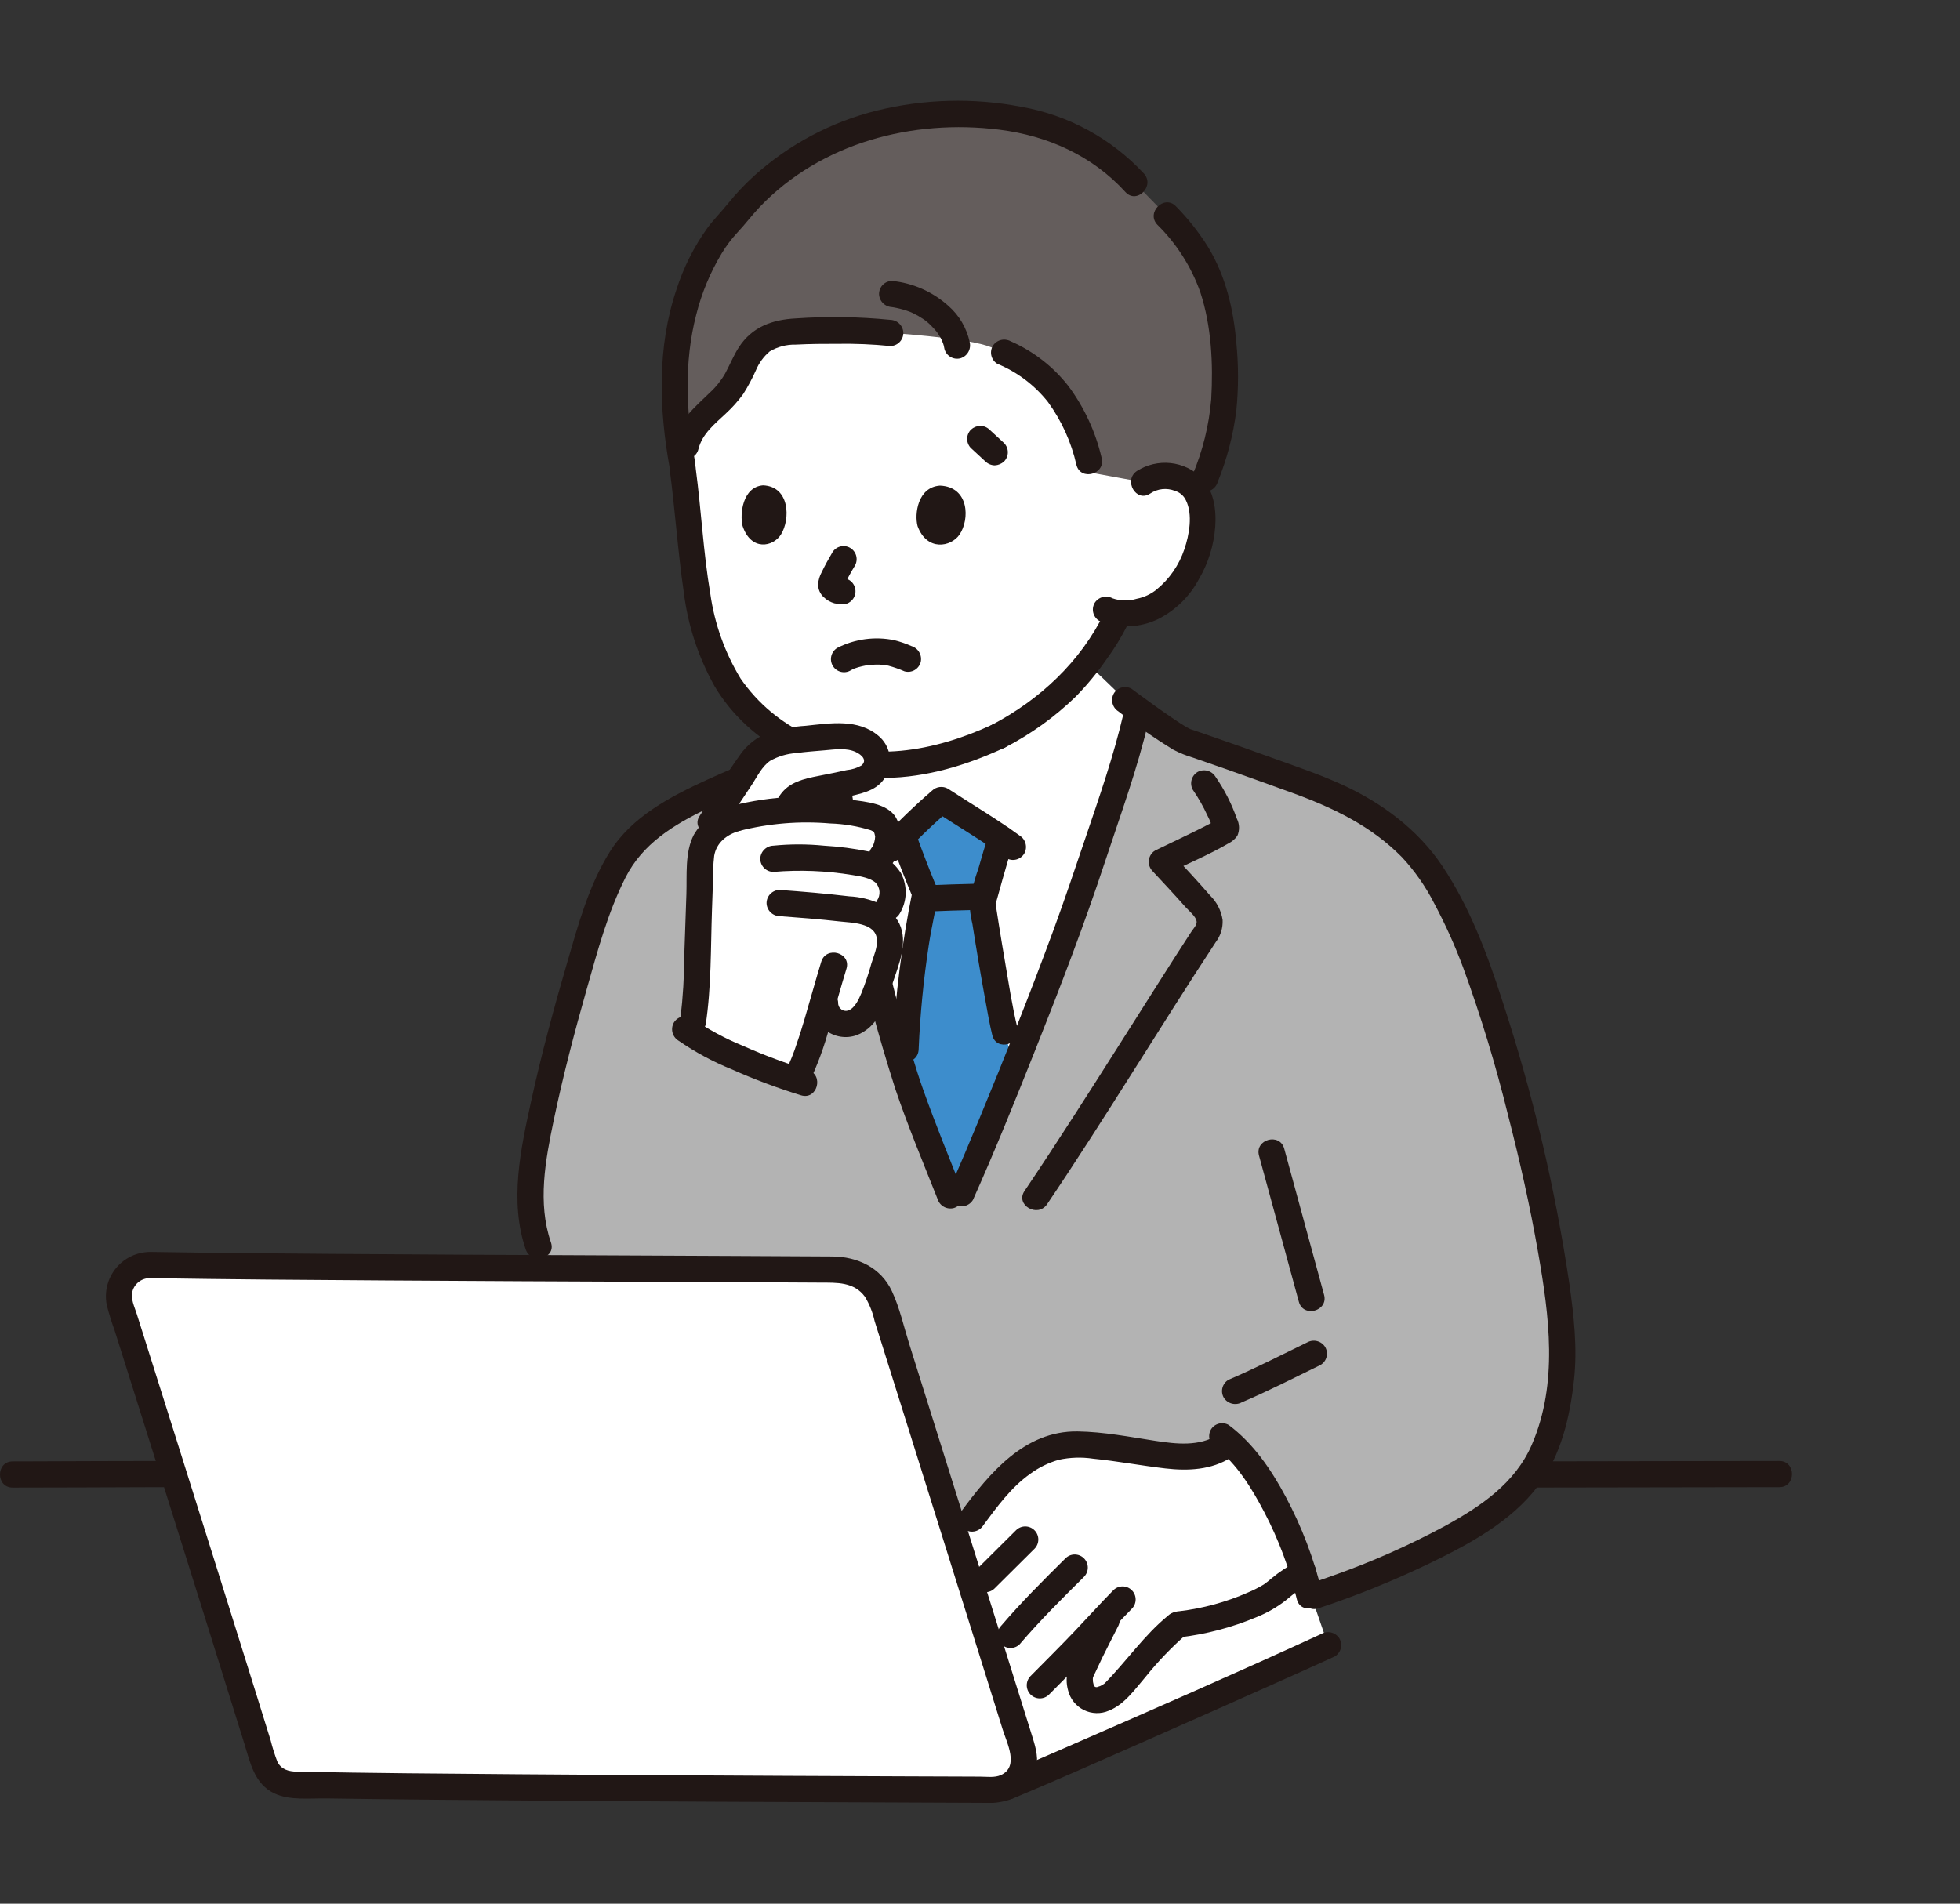<svg width="175" height="170" viewBox="0 0 175 170" fill="none" xmlns="http://www.w3.org/2000/svg">
<rect x="0" y="0" width="175" height="170" fill="#333333" stroke="none"/>
<g clip-path="url(#clip0_115_654)">
<path d="M102.105 43.068C102.803 42.591 103.655 42.401 104.488 42.536C105.016 42.574 105.523 42.752 105.959 43.052C106.395 43.352 106.743 43.762 106.969 44.242C107.692 45.831 107.34 48.56 106.54 50.185C105.862 51.767 104.728 53.111 103.284 54.045C102.24 54.597 101.063 54.843 99.886 54.755C99.733 55.075 99.635 55.281 99.635 55.281C99.263 56.064 98.382 57.434 98.382 57.434C97.478 58.809 96.452 60.101 95.318 61.294C93.482 63.066 91.403 64.566 89.142 65.747C87.144 66.69 85.051 67.411 82.897 67.899C82.144 68.044 81.385 68.152 80.621 68.221C75.735 68.666 71.68 67.392 67.853 64.268C64.202 61.289 62.605 56.582 62.021 51.374C61.685 48.371 61.389 45.106 60.951 41.844C60.951 41.844 57.142 24.737 77.081 24.737C106.755 24.736 102.105 43.068 102.105 43.068Z" fill="white"/>
<path d="M86.963 104.034C86.529 105.05 86.156 105.907 85.864 106.56L84.833 106.76C83.408 103.153 82.688 101.398 81.443 98.011C79.046 91.49 75.102 74.164 74.625 68.74C74.625 68.74 74.592 68.362 74.541 67.781C76.526 68.28 78.584 68.428 80.62 68.219C81.383 68.15 82.143 68.043 82.896 67.898C85.049 67.41 87.143 66.688 89.141 65.746C91.401 64.565 93.481 63.065 95.317 61.292C95.862 60.725 96.594 59.854 97.061 59.269C98.962 60.968 100.454 62.525 100.454 62.525C100.454 62.525 100.93 62.882 101.606 63.375C101.271 64.74 100.874 66.291 100.664 67.034C99.682 70.524 98.491 73.726 97.465 76.865C94.843 84.877 89.696 97.628 86.963 104.034Z" fill="white"/>
<path d="M100.663 67.033C100.998 65.844 101.309 64.622 101.581 63.357C102.981 64.381 105.264 66.006 105.918 66.225C109.14 67.303 113.261 68.796 116.495 69.968C120.276 71.338 123.452 73.043 126.227 75.958C128.721 78.578 131.211 84.019 133.044 89.781C136.961 102.1 139.522 115.179 139.521 121.06C139.457 123.179 139.155 125.284 138.623 127.336C137.812 129.733 136.928 132.262 133.638 134.728C128.978 138.221 121.48 141.145 117.4 142.499H62.8L48.064 111.261C47.457 109.546 47.114 106.45 47.654 103.214C48.731 96.773 50.99 88.67 53.023 82.074C53.664 80.199 54.478 78.388 55.454 76.664C56.453 75.18 57.755 73.926 59.274 72.984C63.084 70.564 70.193 67.881 74.438 66.52C74.542 67.761 74.628 68.742 74.628 68.742C75.104 74.164 79.048 91.492 81.445 98.011C82.689 101.397 83.409 103.151 84.837 106.758L85.867 106.558C88.002 101.794 94.431 86.15 97.465 76.865C98.49 73.723 99.68 70.524 100.663 67.033Z" fill="#B3B3B3"/>
<path d="M88.153 101.211C88.877 99.472 89.688 97.495 90.531 95.398L89.722 92.137C89.25 90.237 87.742 81.196 87.723 80.596C88.224 78.789 88.797 76.678 89.382 74.875C87.483 73.576 85.293 72.254 84.041 71.435C82.758 72.552 81.75 73.468 80.617 74.636L80.728 74.948C81.214 76.32 82.096 78.57 82.613 79.808C82.306 81.39 81.928 83.124 81.73 84.599C81.15 88.38 80.829 92.198 80.769 96.024C81.004 96.761 81.23 97.428 81.443 98.01C82.688 101.395 83.408 103.15 84.836 106.757L85.866 106.557C86.4 105.367 87.202 103.495 88.153 101.211Z" fill="#3D8DCC"/>
<path d="M79.602 75.261C80.186 76.896 80.818 78.517 81.487 80.12V79.498C80.532 84.186 79.931 88.939 79.687 93.718C79.622 95.223 81.957 95.22 82.022 93.718C82.154 90.597 82.457 87.486 82.928 84.398C83.069 83.482 83.249 82.572 83.43 81.663C83.525 81.185 83.63 80.708 83.715 80.228C83.788 79.793 83.716 79.345 83.512 78.954C82.931 77.527 82.369 76.09 81.852 74.639C81.763 74.344 81.564 74.095 81.298 73.943C81.031 73.79 80.716 73.747 80.417 73.821C80.12 73.906 79.868 74.104 79.716 74.373C79.564 74.642 79.523 74.961 79.602 75.26V75.261Z" fill="#211715"/>
<path d="M88.256 74.564C87.94 75.548 87.647 76.539 87.365 77.533C87.028 78.481 86.765 79.453 86.577 80.442C86.569 81.143 86.652 81.843 86.824 82.522C87.19 84.864 87.587 87.201 88.015 89.533C88.193 90.507 88.361 91.487 88.598 92.449C88.956 93.911 91.208 93.292 90.849 91.827C90.373 89.883 90.077 87.883 89.739 85.911C89.544 84.785 89.357 83.657 89.177 82.528C89.107 82.096 89.039 81.664 88.974 81.231C88.952 81.079 88.931 80.927 88.908 80.775C88.874 80.551 88.925 80.923 88.921 80.87C88.909 80.817 88.903 80.763 88.901 80.709C88.905 80.679 88.891 80.646 88.893 80.615C88.878 80.823 89.05 80.188 89.077 80.087C89.225 79.552 89.375 79.015 89.525 78.479C89.836 77.376 90.157 76.276 90.508 75.184C90.971 73.748 88.717 73.133 88.258 74.563L88.256 74.564Z" fill="#211715"/>
<path d="M82.882 81.398C84.233 81.345 85.585 81.289 86.937 81.265C87.246 81.265 87.543 81.142 87.762 80.922C87.981 80.703 88.104 80.406 88.104 80.095C88.104 79.785 87.981 79.487 87.762 79.268C87.543 79.049 87.246 78.925 86.937 78.925C85.585 78.949 84.233 79.006 82.882 79.059C82.573 79.059 82.276 79.182 82.057 79.402C81.838 79.621 81.715 79.919 81.715 80.229C81.715 80.539 81.838 80.837 82.057 81.056C82.276 81.275 82.573 81.398 82.882 81.398Z" fill="#211715"/>
<path d="M80.391 76.582C81.801 75.06 83.295 73.618 84.865 72.263L83.451 72.446C85.591 73.841 87.792 75.136 89.859 76.638C90.127 76.792 90.445 76.834 90.744 76.756C91.042 76.677 91.298 76.484 91.456 76.218C91.606 75.948 91.646 75.632 91.567 75.333C91.49 75.035 91.3 74.779 91.038 74.617C88.97 73.115 86.768 71.82 84.629 70.426C84.405 70.299 84.146 70.249 83.891 70.282C83.637 70.315 83.399 70.43 83.215 70.609C81.644 71.964 80.151 73.406 78.741 74.928C77.725 76.035 79.373 77.693 80.391 76.582Z" fill="#211715"/>
<path d="M109.512 141.681L86.424 140.63C88.304 146.634 90.085 152.327 91.314 156.264C91.507 156.881 91.476 157.546 91.228 158.142C90.981 158.739 90.531 159.228 89.958 159.526L89.683 159.668L90.076 159.504C95.953 157.047 114.979 148.575 118.586 146.913L116.366 140.476C114.199 141.384 111.858 141.796 109.512 141.681Z" fill="white"/>
<path d="M105.128 145.098C103.108 146.726 101.582 148.934 99.49 151.118C99.191 151.432 97.959 152.255 97.01 151.521C96.386 151.039 96.296 149.827 96.524 149.332C97.753 146.639 98.257 145.823 99.171 143.937C98.057 145.113 97.189 146.098 95.87 147.434L94.526 148.795L92.838 150.505C92.838 150.505 91.645 151.782 90.351 153.168C88.975 148.764 87.208 143.118 85.424 137.423C87.038 135.395 88.459 133.106 90.43 131.371C91.8 130.083 93.543 129.262 95.407 129.025C96.177 128.979 96.951 129.005 97.716 129.104C99.177 129.253 100.633 129.444 102.085 129.676C104.721 130.097 107.677 130.591 109.786 128.802C112.519 131.227 115 136.011 116.37 140.476C115.878 140.716 115.404 140.993 114.953 141.305C114.648 141.514 113.667 142.385 113.342 142.562C110.841 143.896 108.11 144.741 105.294 145.054" fill="white"/>
<path d="M136.962 132.842C139.411 132.842 141.861 132.838 144.311 132.83L155.927 132.811C156.909 132.811 157.891 132.81 158.873 132.807C160.374 132.807 160.377 130.468 158.873 130.468C156.34 130.468 153.808 130.471 151.275 130.479L139.728 130.498C138.806 130.498 137.884 130.5 136.962 130.503C135.459 130.503 135.457 132.842 136.962 132.842Z" fill="#211715"/>
<path d="M1.127 132.845C5.058 132.845 8.988 132.822 12.918 132.811C13.587 132.811 14.255 132.806 14.923 132.806C16.425 132.806 16.428 130.467 14.923 130.467C10.927 130.467 6.93 130.489 2.933 130.501C2.331 130.503 1.729 130.504 1.127 130.506C-0.375 130.506 -0.377 132.845 1.127 132.845Z" fill="#211715"/>
<path d="M117.711 143.627C121.097 142.505 124.408 141.166 127.622 139.616C131.164 137.901 134.942 135.881 137.348 132.67C139.375 129.964 140.16 126.59 140.529 123.293C140.853 120.404 140.525 117.535 140.125 114.669C138.85 106.077 136.845 97.609 134.133 89.358C132.805 85.208 131.203 80.95 128.763 77.314C126.591 74.077 123.368 71.689 119.854 70.081C117.95 69.209 115.963 68.533 113.997 67.824C111.929 67.078 109.859 66.338 107.779 65.623C107.322 65.465 106.865 65.303 106.404 65.155C106.132 65.067 106.207 65.061 106.336 65.143C106.247 65.086 106.141 65.045 106.049 64.993C105.563 64.724 105.103 64.408 104.644 64.099C103.618 63.404 102.614 62.676 101.617 61.941C101.424 61.799 101.233 61.656 101.041 61.513C100.774 61.358 100.456 61.316 100.157 61.395C99.858 61.473 99.602 61.666 99.445 61.933C99.296 62.202 99.256 62.519 99.334 62.817C99.412 63.115 99.602 63.372 99.864 63.533C101.427 64.768 103.062 65.908 104.76 66.949C105.318 67.242 105.903 67.478 106.507 67.655C107.471 67.984 108.433 68.317 109.393 68.657C111.36 69.35 113.321 70.058 115.282 70.768C118.953 72.097 122.417 73.735 125.188 76.564C126.331 77.796 127.297 79.181 128.058 80.68C129.043 82.525 129.904 84.434 130.635 86.395C132.217 90.725 133.559 95.14 134.655 99.619C135.696 103.658 136.612 107.733 137.33 111.842C138.323 117.521 139.133 123.518 136.779 128.989C135.283 132.467 132.201 134.522 128.998 136.283C125.808 138.003 122.49 139.473 119.074 140.681C118.417 140.919 117.757 141.149 117.093 141.37C115.675 141.842 116.283 144.102 117.714 143.626L117.711 143.627Z" fill="#211715"/>
<path d="M110.865 125.236C113.261 124.217 115.563 123.031 117.903 121.895C118.169 121.737 118.363 121.48 118.441 121.181C118.519 120.881 118.477 120.562 118.322 120.294C118.16 120.032 117.905 119.843 117.607 119.765C117.31 119.687 116.995 119.726 116.725 119.874C114.385 121.01 112.083 122.197 109.687 123.215C109.42 123.373 109.226 123.629 109.148 123.929C109.069 124.229 109.112 124.548 109.268 124.816C109.431 125.077 109.687 125.265 109.983 125.343C110.28 125.421 110.595 125.383 110.865 125.236Z" fill="#211715"/>
<path d="M73.447 65.613C69.923 66.766 66.466 68.113 63.091 69.65C59.83 71.15 56.412 72.929 54.445 76.073C52.576 79.061 51.629 82.568 50.652 85.918C49.455 90.018 48.339 94.147 47.426 98.321C46.489 102.599 45.468 107.288 46.939 111.574C47.426 112.988 49.682 112.381 49.191 110.952C47.975 107.418 48.698 103.599 49.438 100.05C50.265 96.092 51.291 92.178 52.397 88.291C53.359 84.908 54.259 81.501 55.855 78.352C57.388 75.331 60.139 73.668 63.087 72.231C66.646 70.535 70.314 69.078 74.067 67.871C75.487 67.401 74.879 65.142 73.447 65.615V65.613Z" fill="#211715"/>
<path d="M112.412 103.197L115.971 116.252C116.366 117.703 118.619 117.086 118.222 115.63L114.663 102.576C114.267 101.125 112.015 101.742 112.412 103.198V103.197Z" fill="#211715"/>
<path d="M108.743 128.131C107.085 129.192 105.027 128.956 103.173 128.672C100.88 128.321 98.535 127.862 96.21 127.83C91.47 127.763 88.358 131.552 85.782 135.027C85.628 135.295 85.585 135.613 85.663 135.913C85.742 136.212 85.935 136.469 86.201 136.627C86.469 136.776 86.785 136.816 87.083 136.738C87.38 136.66 87.636 136.47 87.797 136.207C89.013 134.567 90.275 132.83 91.957 131.633C92.735 131.057 93.609 130.627 94.539 130.362C95.544 130.145 96.58 130.112 97.596 130.264C99.762 130.48 101.897 130.887 104.058 131.136C106.066 131.368 108.17 131.274 109.921 130.154C111.186 129.346 110.014 127.32 108.743 128.134V128.131Z" fill="#211715"/>
<path d="M90.721 136.648L87.152 140.195C86.936 140.414 86.815 140.711 86.816 141.02C86.818 141.328 86.941 141.624 87.158 141.842C87.376 142.06 87.671 142.183 87.979 142.185C88.287 142.186 88.583 142.065 88.802 141.849L92.372 138.302C92.588 138.082 92.708 137.786 92.707 137.477C92.706 137.168 92.583 136.873 92.365 136.655C92.147 136.436 91.852 136.313 91.544 136.312C91.237 136.311 90.941 136.431 90.721 136.648Z" fill="#211715"/>
<path d="M91.051 146.826C92.85 144.717 94.823 142.757 96.79 140.808C97.005 140.588 97.126 140.291 97.125 139.983C97.124 139.674 97.001 139.378 96.783 139.16C96.565 138.942 96.27 138.819 95.962 138.818C95.654 138.816 95.359 138.937 95.139 139.154C93.17 141.103 91.2 143.063 89.398 145.172C89.29 145.28 89.204 145.41 89.145 145.552C89.087 145.694 89.056 145.846 89.057 146C89.057 146.153 89.087 146.306 89.146 146.448C89.205 146.59 89.291 146.719 89.4 146.827C89.508 146.936 89.637 147.022 89.779 147.081C89.921 147.139 90.072 147.17 90.226 147.169C90.379 147.169 90.531 147.139 90.673 147.08C90.814 147.021 90.943 146.935 91.052 146.826H91.051Z" fill="#211715"/>
<path d="M93.659 151.332C94.985 149.99 96.328 148.661 97.629 147.294C98.778 146.085 99.892 144.845 101.062 143.657C101.278 143.437 101.398 143.14 101.397 142.832C101.396 142.523 101.273 142.228 101.055 142.009C100.837 141.791 100.542 141.668 100.235 141.667C99.927 141.666 99.631 141.786 99.411 142.003C98.241 143.191 97.126 144.431 95.978 145.639C94.677 147.007 93.335 148.335 92.009 149.678C91.793 149.898 91.673 150.195 91.674 150.503C91.675 150.812 91.798 151.108 92.016 151.326C92.233 151.544 92.528 151.667 92.836 151.668C93.144 151.67 93.44 151.549 93.659 151.332Z" fill="#211715"/>
<path d="M105.29 146.224C107.673 145.946 110.006 145.333 112.218 144.402C113.149 144.027 114.023 143.522 114.815 142.904C114.975 142.774 115.134 142.642 115.293 142.511C115.372 142.448 115.449 142.383 115.528 142.32C115.678 142.2 115.398 142.412 115.51 142.335C115.974 142.018 116.46 141.733 116.964 141.482C117.231 141.325 117.425 141.068 117.504 140.768C117.582 140.468 117.539 140.149 117.382 139.881C117.226 139.613 116.97 139.418 116.671 139.34C116.371 139.261 116.053 139.305 115.785 139.461C114.984 139.87 114.231 140.367 113.539 140.942C113.318 141.138 113.086 141.322 112.845 141.492C112.388 141.768 111.912 142.009 111.42 142.214C109.471 143.071 107.406 143.634 105.292 143.884C104.986 143.894 104.694 144.02 104.477 144.238C104.261 144.455 104.135 144.747 104.125 145.054C104.127 145.364 104.25 145.66 104.469 145.879C104.687 146.098 104.983 146.222 105.292 146.224H105.29Z" fill="#211715"/>
<path d="M108.53 129.275C110.411 130.681 111.78 132.935 112.869 135.009C114.163 137.476 115.143 140.096 115.787 142.807C116.136 144.269 118.387 143.651 118.038 142.185C117.324 139.215 116.233 136.349 114.793 133.656C113.508 131.248 111.912 128.903 109.707 127.255C109.44 127.1 109.122 127.057 108.823 127.136C108.524 127.214 108.268 127.408 108.111 127.674C107.962 127.944 107.922 128.261 108 128.559C108.078 128.857 108.268 129.113 108.53 129.274L108.53 129.275Z" fill="#211715"/>
<path d="M97.808 144.059C97.331 145.013 96.836 145.959 96.368 146.917C95.997 147.61 95.667 148.323 95.38 149.054C95.194 149.673 95.188 150.333 95.364 150.955C95.457 151.332 95.631 151.683 95.874 151.986C96.117 152.288 96.422 152.534 96.77 152.706C97.117 152.878 97.497 152.972 97.884 152.982C98.272 152.992 98.656 152.917 99.011 152.763C100.414 152.203 101.338 150.847 102.293 149.736C103.398 148.36 104.623 147.085 105.953 145.927C106.17 145.706 106.292 145.409 106.292 145.1C106.292 144.79 106.17 144.493 105.953 144.272C105.731 144.06 105.435 143.941 105.128 143.941C104.82 143.941 104.524 144.06 104.302 144.272C102.151 146.027 100.582 148.345 98.646 150.312C98.616 150.342 98.449 150.47 98.58 150.375C98.72 150.273 98.428 150.465 98.395 150.483C98.341 150.514 98.118 150.615 98.289 150.548C98.22 150.575 97.942 150.655 98.005 150.645C97.956 150.665 97.902 150.671 97.85 150.661C97.797 150.652 97.749 150.628 97.709 150.592C97.822 150.659 97.644 150.481 97.749 150.639C97.711 150.58 97.676 150.52 97.645 150.458C97.7 150.565 97.667 150.532 97.645 150.439C97.622 150.333 97.59 150.231 97.571 150.123C97.609 150.345 97.579 150.04 97.575 149.965C97.575 149.916 97.585 149.868 97.58 149.819C97.58 149.845 97.522 150.014 97.568 149.906C97.583 149.869 97.583 149.823 97.596 149.785C97.654 149.613 97.543 149.889 97.632 149.698C97.891 149.148 98.145 148.595 98.41 148.048C98.869 147.107 99.356 146.18 99.824 145.243C99.972 144.974 100.012 144.657 99.934 144.359C99.856 144.061 99.667 143.804 99.405 143.643C99.137 143.489 98.82 143.447 98.521 143.525C98.222 143.604 97.966 143.797 97.808 144.062V144.059Z" fill="#211715"/>
<path d="M90.385 160.632C94.193 159.038 97.968 157.367 101.745 155.699C106.105 153.777 110.461 151.842 114.811 149.894C116.27 149.241 117.725 148.59 119.175 147.923C119.44 147.765 119.633 147.509 119.711 147.209C119.79 146.91 119.747 146.592 119.594 146.323C119.433 146.061 119.177 145.87 118.879 145.792C118.582 145.714 118.265 145.754 117.997 145.904C110.386 149.406 102.703 152.762 95.025 156.111C93.996 156.56 92.967 157.007 91.937 157.451C91.506 157.636 91.075 157.821 90.644 158.005C90.546 158.046 89.983 158.285 90.274 158.162L89.765 158.376C89.472 158.467 89.225 158.666 89.073 158.934C88.922 159.201 88.878 159.516 88.95 159.815C89.034 160.113 89.231 160.366 89.5 160.519C89.769 160.672 90.087 160.712 90.385 160.632Z" fill="#211715"/>
<path d="M13.397 112.969C28.37 113.218 62.551 113.296 74.755 113.378C75.659 113.383 76.538 113.675 77.266 114.213C77.994 114.751 78.533 115.506 78.805 116.37C81.709 125.575 88.24 146.413 91.313 156.264C91.442 156.676 91.472 157.113 91.4 157.539C91.329 157.965 91.159 158.368 90.903 158.715C90.647 159.063 90.313 159.345 89.928 159.538C89.543 159.732 89.118 159.832 88.687 159.83C75.459 159.782 39.83 159.655 26.131 159.377C25.556 159.366 24.999 159.173 24.539 158.827C24.08 158.48 23.741 157.996 23.571 157.446C20.869 148.69 13.933 126.628 10.737 116.549C10.604 116.134 10.573 115.692 10.645 115.262C10.717 114.832 10.89 114.425 11.15 114.075C11.41 113.725 11.75 113.442 12.14 113.25C12.531 113.057 12.962 112.961 13.397 112.969Z" fill="white"/>
<path d="M13.399 114.138C20.392 114.254 27.386 114.299 34.38 114.345C42.55 114.397 50.721 114.439 58.891 114.47C62.327 114.485 65.764 114.501 69.201 114.516C70.543 114.523 71.885 114.53 73.227 114.538C74.719 114.546 76.253 114.456 77.239 115.815C77.637 116.487 77.925 117.218 78.092 117.98L78.779 120.163C79.326 121.9 79.872 123.637 80.417 125.374C81.686 129.411 82.952 133.449 84.217 137.486C85.464 141.464 86.71 145.443 87.955 149.422C88.48 151.1 89.004 152.778 89.528 154.457C89.906 155.666 91.013 157.763 89.37 158.515C88.817 158.769 88.106 158.659 87.509 158.657L85.576 158.649L81.116 158.633C77.561 158.619 74.007 158.604 70.453 158.588C62.367 158.551 54.281 158.502 46.194 158.442C39.634 158.393 33.072 158.341 26.513 158.213C25.78 158.199 25.089 158.025 24.754 157.293C24.521 156.684 24.326 156.062 24.17 155.43C23.702 153.918 23.232 152.407 22.76 150.897C21.582 147.123 20.401 143.35 19.217 139.577C16.891 132.163 14.556 124.751 12.213 117.343C12.009 116.697 11.63 115.949 11.837 115.276C11.938 114.942 12.145 114.65 12.427 114.445C12.709 114.24 13.05 114.132 13.399 114.139C14.9 114.119 14.904 111.78 13.399 111.8C12.815 111.802 12.239 111.933 11.713 112.185C11.186 112.436 10.721 112.801 10.351 113.253C9.982 113.706 9.717 114.235 9.575 114.802C9.434 115.369 9.419 115.961 9.532 116.534C9.725 117.296 9.956 118.048 10.225 118.786C10.48 119.592 10.734 120.397 10.989 121.202C12.206 125.054 13.421 128.907 14.632 132.76C17.033 140.393 19.424 148.03 21.804 155.67C22.338 157.399 22.703 159.307 24.509 160.159C25.874 160.803 27.689 160.577 29.173 160.601C32.502 160.653 35.831 160.693 39.161 160.722C47.385 160.802 55.609 160.859 63.834 160.895C71.119 160.933 78.403 160.964 85.687 160.989L87.657 160.997C88.491 161.067 89.33 160.974 90.128 160.723C90.68 160.502 91.176 160.16 91.578 159.721C91.981 159.283 92.279 158.759 92.452 158.188C92.769 157.141 92.508 156.164 92.195 155.161C91.071 151.56 89.946 147.96 88.818 144.36C86.282 136.258 83.741 128.158 81.195 120.06C80.702 118.493 80.329 116.784 79.632 115.295C78.644 113.185 76.545 112.218 74.316 112.204C71.408 112.184 68.501 112.169 65.594 112.158C57.521 112.122 49.448 112.084 41.375 112.045C33.501 112.002 25.626 111.955 17.752 111.859C16.301 111.841 14.85 111.821 13.399 111.798C11.896 111.774 11.896 114.113 13.399 114.138Z" fill="#211715"/>
<path d="M104.165 19.249C107.861 23.065 109.523 26.881 109.332 35.086C109.257 38.303 108.228 41.381 106.966 44.238C106.741 43.759 106.392 43.349 105.956 43.05C105.52 42.751 105.013 42.574 104.486 42.536C103.653 42.401 102.8 42.591 102.103 43.067L97.49 42.226L97.233 41.209C96.86 39.601 96.261 38.054 95.455 36.615C94.14 34.305 92.096 32.499 89.644 31.483C89.644 31.483 88.568 31.014 88.053 30.855C85.679 30.124 79.484 29.732 79.484 29.732C76.66 29.515 73.825 29.473 70.996 29.608C69.923 29.592 68.869 29.898 67.97 30.485C66.832 31.346 66.373 32.836 65.667 34.091C64.442 36.275 61.791 37.296 61.233 39.783L60.65 39.836C60.379 37.962 60.246 36.07 60.253 34.176C60.15 28.216 62.519 22.235 65.432 19.518C66.716 17.828 68.229 16.326 69.929 15.056C74.533 11.743 80.093 10.032 85.759 10.183C91.38 10.248 97.07 11.604 101.308 16.316L104.165 19.249Z" fill="#645D5C"/>
<path d="M81.927 46.984C81.638 45.922 81.927 43.508 83.921 43.366C86.55 43.467 86.596 46.398 85.667 47.746C84.906 48.849 82.761 49.249 81.927 46.984Z" fill="#211715"/>
<path d="M66.302 46.971C66.037 45.905 66.302 43.484 68.129 43.341C70.536 43.442 70.578 46.383 69.727 47.734C69.03 48.841 67.063 49.242 66.302 46.971Z" fill="#211715"/>
<path d="M74.313 49.343C73.972 49.918 73.649 50.504 73.361 51.105C73.186 51.426 73.079 51.779 73.048 52.143C73.04 52.368 73.081 52.592 73.169 52.799C73.258 53.006 73.391 53.19 73.559 53.34C73.825 53.592 74.148 53.775 74.501 53.876C74.728 53.921 74.958 53.951 75.189 53.967L74.879 53.925L74.905 53.929C75.055 53.977 75.216 53.984 75.37 53.95C75.524 53.943 75.674 53.895 75.804 53.811C75.936 53.733 76.052 53.63 76.145 53.508C76.237 53.386 76.305 53.246 76.344 53.097C76.383 52.949 76.392 52.794 76.371 52.642C76.351 52.489 76.3 52.343 76.223 52.21C76.148 52.078 76.048 51.963 75.928 51.871C75.809 51.779 75.671 51.712 75.525 51.674C75.331 51.646 75.133 51.628 74.936 51.603L75.247 51.645C75.158 51.632 75.071 51.609 74.987 51.576L75.266 51.694C75.19 51.659 75.117 51.617 75.05 51.567L75.286 51.75C75.221 51.7 75.16 51.644 75.106 51.583L75.288 51.819C75.273 51.8 75.261 51.778 75.251 51.755L75.368 52.035C75.355 52.001 75.346 51.965 75.341 51.929L75.382 52.24C75.379 52.202 75.379 52.163 75.382 52.125L75.34 52.436C75.356 52.34 75.383 52.247 75.422 52.158L75.304 52.437C75.606 51.78 75.947 51.142 76.325 50.525C76.403 50.393 76.453 50.246 76.474 50.094C76.495 49.942 76.486 49.787 76.447 49.638C76.408 49.49 76.34 49.35 76.248 49.228C76.155 49.105 76.039 49.003 75.907 48.925C75.774 48.847 75.628 48.797 75.476 48.776C75.324 48.755 75.17 48.764 75.022 48.803C74.873 48.842 74.734 48.91 74.612 49.003C74.49 49.096 74.387 49.212 74.31 49.344L74.313 49.343Z" fill="#211715"/>
<path d="M102.695 44.077C103.017 43.859 103.388 43.723 103.774 43.682C104.16 43.64 104.551 43.693 104.912 43.838C105.126 43.902 105.325 44.011 105.493 44.158C105.662 44.305 105.798 44.486 105.891 44.69C106.512 45.947 106.183 47.773 105.745 49.057C105.272 50.461 104.415 51.703 103.271 52.641C102.757 53.061 102.147 53.345 101.495 53.47C100.788 53.687 100.029 53.672 99.331 53.428C99.062 53.28 98.746 53.241 98.449 53.319C98.152 53.397 97.897 53.586 97.734 53.847C97.581 54.116 97.538 54.434 97.617 54.733C97.695 55.033 97.888 55.289 98.153 55.447C98.997 55.793 99.904 55.956 100.816 55.925C101.727 55.894 102.621 55.67 103.44 55.267C104.971 54.486 106.227 53.252 107.038 51.734C107.884 50.296 108.386 48.681 108.505 47.016C108.611 45.496 108.371 43.811 107.292 42.661C106.537 41.924 105.556 41.464 104.508 41.354C103.46 41.245 102.406 41.492 101.515 42.056C100.273 42.889 101.44 44.916 102.694 44.076L102.695 44.077Z" fill="#211715"/>
<path d="M75.945 59.869C76.028 59.82 76.114 59.78 76.198 59.736C76.419 59.619 76.02 59.801 76.161 59.748C76.209 59.73 76.258 59.71 76.306 59.693C76.523 59.614 76.744 59.549 76.969 59.498C77.079 59.471 77.19 59.449 77.3 59.428C77.357 59.418 77.413 59.409 77.47 59.399C77.75 59.351 77.293 59.415 77.46 59.399C77.703 59.377 77.949 59.354 78.195 59.351C78.422 59.346 78.65 59.354 78.876 59.373C78.918 59.376 79.157 59.411 78.967 59.378L79.011 59.386C79.115 59.403 79.217 59.423 79.319 59.447C79.814 59.58 80.298 59.75 80.767 59.955C81.065 60.037 81.384 59.997 81.653 59.844C81.922 59.691 82.12 59.437 82.203 59.139C82.276 58.84 82.232 58.524 82.081 58.257C81.929 57.989 81.681 57.79 81.388 57.699C80.895 57.482 80.386 57.306 79.864 57.174C78.139 56.815 76.342 57.053 74.77 57.851C74.502 58.008 74.308 58.264 74.23 58.564C74.151 58.864 74.195 59.184 74.351 59.452C74.507 59.719 74.763 59.914 75.063 59.993C75.362 60.072 75.681 60.028 75.948 59.871L75.945 59.869Z" fill="#211715"/>
<path d="M89.731 66.754C92.046 65.558 94.173 64.028 96.045 62.213C97.058 61.178 97.982 60.058 98.805 58.866C99.499 57.919 100.113 56.916 100.641 55.868C100.79 55.598 100.829 55.282 100.751 54.984C100.673 54.686 100.484 54.429 100.223 54.267C99.955 54.114 99.637 54.072 99.339 54.15C99.04 54.228 98.784 54.421 98.626 54.687C96.474 59.109 92.827 62.488 88.553 64.734C87.222 65.433 88.401 67.453 89.731 66.754Z" fill="#211715"/>
<path d="M59.785 41.842C60.272 45.506 60.515 49.202 61.047 52.86C61.408 55.806 62.337 58.652 63.78 61.243C66.868 66.487 73.033 69.548 79.022 69.471C82.783 69.422 86.343 68.322 89.731 66.753C89.997 66.595 90.189 66.338 90.267 66.039C90.346 65.74 90.304 65.421 90.15 65.153C89.989 64.89 89.733 64.7 89.435 64.622C89.138 64.544 88.822 64.584 88.553 64.733C83.466 67.088 77.446 68.228 72.199 65.685C69.749 64.57 67.647 62.809 66.12 60.589C64.715 58.273 63.795 55.694 63.419 53.01C62.794 49.321 62.613 45.55 62.119 41.84C62.109 41.533 61.983 41.241 61.766 41.024C61.549 40.806 61.258 40.68 60.952 40.67C60.386 40.67 59.701 41.209 59.784 41.84L59.785 41.842Z" fill="#211715"/>
<path d="M102.133 15.494C99.225 12.367 95.379 10.275 91.178 9.536C86.922 8.722 82.541 8.834 78.332 9.864C74.234 10.874 70.45 12.885 67.315 15.717C66.496 16.465 65.733 17.273 65.034 18.136C64.437 18.882 63.763 19.554 63.186 20.323C61.964 22.021 61.019 23.901 60.385 25.895C58.662 31.013 58.841 36.539 59.794 41.793C59.879 42.091 60.077 42.343 60.345 42.496C60.614 42.649 60.932 42.69 61.23 42.61C61.525 42.522 61.774 42.323 61.926 42.055C62.078 41.787 62.121 41.47 62.045 41.171C61.267 36.882 61.055 32.35 62.164 28.101C62.646 26.176 63.41 24.334 64.433 22.634C64.835 21.966 65.305 21.341 65.835 20.769C66.531 20.032 67.134 19.215 67.837 18.479C73.3 12.76 81.465 10.608 89.239 11.583C93.548 12.123 97.536 13.908 100.485 17.15C101.499 18.265 103.146 16.607 102.135 15.496L102.133 15.494Z" fill="#211715"/>
<path d="M108.72 43.05C109.549 41.005 110.109 38.861 110.387 36.671C110.589 34.653 110.589 32.62 110.387 30.601C110.13 27.608 109.44 24.655 107.868 22.064C107.047 20.748 106.082 19.526 104.992 18.422C103.946 17.337 102.297 18.993 103.341 20.076C105.058 21.767 106.368 23.827 107.173 26.101C108.167 29.134 108.326 32.489 108.145 35.654C107.948 37.986 107.383 40.272 106.473 42.428C106.393 42.727 106.433 43.046 106.586 43.315C106.738 43.584 106.99 43.782 107.288 43.867C107.586 43.942 107.902 43.899 108.169 43.747C108.436 43.595 108.635 43.345 108.723 43.05L108.72 43.05Z" fill="#211715"/>
<path d="M79.487 28.562C76.681 28.284 73.856 28.241 71.043 28.436C68.952 28.544 67.149 29.19 65.971 31.009C65.493 31.749 65.168 32.573 64.75 33.346C64.388 33.98 63.931 34.554 63.394 35.047C62.043 36.356 60.582 37.561 60.111 39.475C59.751 40.937 62.001 41.56 62.362 40.097C62.699 38.729 63.826 37.855 64.806 36.929C65.384 36.398 65.908 35.81 66.368 35.175C66.795 34.496 67.173 33.788 67.499 33.055C67.77 32.407 68.19 31.833 68.726 31.381C69.427 30.965 70.229 30.756 71.043 30.775C72.284 30.711 73.53 30.702 74.772 30.705C76.347 30.679 77.922 30.745 79.489 30.902C79.798 30.9 80.094 30.776 80.313 30.558C80.531 30.339 80.655 30.042 80.656 29.732C80.65 29.424 80.524 29.131 80.307 28.913C80.09 28.695 79.797 28.57 79.489 28.563L79.487 28.562Z" fill="#211715"/>
<path d="M89.057 32.492C90.827 33.225 92.38 34.399 93.57 35.903C94.79 37.582 95.654 39.492 96.11 41.517C96.481 42.975 98.736 42.357 98.361 40.895C97.825 38.579 96.818 36.399 95.404 34.49C94.041 32.742 92.264 31.362 90.236 30.475C89.966 30.328 89.651 30.289 89.354 30.367C89.057 30.445 88.801 30.634 88.639 30.895C88.485 31.163 88.443 31.482 88.521 31.781C88.599 32.081 88.792 32.337 89.057 32.495V32.492Z" fill="#211715"/>
<path d="M86.581 30.552C86.31 29.291 85.639 28.152 84.667 27.306C83.273 26.052 81.517 25.274 79.653 25.086C79.344 25.086 79.047 25.209 78.828 25.428C78.609 25.648 78.486 25.945 78.486 26.255C78.495 26.563 78.621 26.855 78.838 27.073C79.055 27.29 79.347 27.416 79.653 27.425C79.341 27.386 79.748 27.442 79.805 27.452C79.895 27.468 79.984 27.485 80.073 27.505C80.274 27.547 80.473 27.597 80.671 27.655C80.86 27.71 81.046 27.773 81.23 27.842C81.281 27.862 81.332 27.881 81.382 27.902C81.229 27.835 81.21 27.827 81.327 27.878C81.399 27.912 81.473 27.944 81.543 27.979C81.862 28.132 82.168 28.309 82.46 28.509C82.54 28.563 82.617 28.621 82.695 28.677C82.89 28.817 82.513 28.524 82.681 28.667C82.812 28.779 82.942 28.888 83.066 29.009C83.278 29.218 83.48 29.439 83.669 29.67C83.722 29.732 83.49 29.427 83.65 29.65C83.69 29.706 83.729 29.762 83.766 29.819C83.839 29.928 83.908 30.04 83.972 30.155C84.033 30.263 84.09 30.372 84.142 30.484C84.194 30.596 84.204 30.757 84.115 30.412C84.128 30.465 84.156 30.517 84.174 30.569C84.246 30.766 84.297 30.969 84.328 31.176C84.412 31.475 84.609 31.729 84.878 31.882C85.147 32.035 85.466 32.075 85.764 31.993C86.057 31.903 86.305 31.703 86.457 31.436C86.608 31.169 86.652 30.853 86.58 30.555L86.581 30.552Z" fill="#211715"/>
<path d="M106.508 70.539C107.004 71.257 107.436 72.017 107.799 72.811C108.055 73.29 108.241 73.803 108.354 74.335V73.713C108.675 73.271 108.757 73.121 108.6 73.264C108.785 73.126 108.826 73.091 108.725 73.161C108.666 73.191 108.61 73.225 108.558 73.264C108.372 73.376 108.179 73.477 107.988 73.578C107.466 73.854 106.936 74.114 106.405 74.375C105.32 74.908 104.226 75.423 103.138 75.95C102.986 76.042 102.856 76.167 102.759 76.316C102.662 76.466 102.6 76.635 102.577 76.811C102.555 76.988 102.572 77.168 102.628 77.337C102.685 77.505 102.778 77.659 102.902 77.787C103.891 78.853 104.888 79.913 105.851 81.004C106.137 81.327 106.824 81.862 106.845 82.33C106.858 82.617 106.528 82.962 106.372 83.199C105.384 84.71 104.416 86.233 103.449 87.756C100.913 91.75 98.395 95.754 95.832 99.73C94.399 101.952 92.953 104.165 91.474 106.358C90.629 107.609 92.651 108.781 93.489 107.539C98.68 99.853 103.448 91.895 108.542 84.145C108.978 83.575 109.198 82.869 109.162 82.151C109.036 81.316 108.64 80.546 108.035 79.958C106.907 78.654 105.725 77.398 104.553 76.134L104.317 77.971C106.101 77.106 107.953 76.322 109.67 75.324C109.994 75.168 110.273 74.93 110.479 74.635C110.585 74.393 110.636 74.13 110.628 73.865C110.62 73.601 110.553 73.342 110.433 73.106C109.967 71.777 109.325 70.517 108.524 69.359C108.362 69.097 108.106 68.908 107.809 68.83C107.512 68.751 107.196 68.791 106.927 68.939C106.662 69.098 106.469 69.354 106.391 69.653C106.312 69.953 106.355 70.271 106.508 70.54V70.539Z" fill="#211715"/>
<path d="M73.459 68.742C73.869 73.309 74.957 77.859 75.97 82.32C77.042 87.365 78.369 92.351 79.945 97.261C81.064 100.578 82.422 103.816 83.71 107.069C83.8 107.363 83.999 107.611 84.266 107.763C84.533 107.915 84.847 107.958 85.146 107.885C85.443 107.801 85.695 107.603 85.848 107.334C86.001 107.065 86.041 106.746 85.961 106.447C84.762 103.419 83.526 100.403 82.435 97.333C81.702 95.266 81.104 93.148 80.529 91.032C79.097 85.75 77.856 80.416 76.807 75.032C76.567 73.801 76.339 72.567 76.139 71.329C76.056 70.821 75.979 70.312 75.909 69.802C75.942 70.039 75.909 69.786 75.896 69.692C75.884 69.589 75.871 69.486 75.859 69.383C75.835 69.17 75.812 68.956 75.793 68.743C75.785 68.435 75.66 68.142 75.443 67.924C75.225 67.706 74.933 67.581 74.626 67.573C74.317 67.575 74.022 67.699 73.803 67.918C73.585 68.137 73.461 68.433 73.459 68.743V68.742Z" fill="#211715"/>
<path d="M100.304 63.755C99.425 67.538 98.144 71.198 96.9 74.872C95.968 77.624 95.047 80.376 94.043 83.103C91.969 88.736 89.753 94.316 87.459 99.862C86.6 101.938 85.796 103.872 84.858 105.968C84.711 106.238 84.672 106.554 84.75 106.851C84.828 107.149 85.016 107.405 85.277 107.568C85.544 107.722 85.862 107.765 86.161 107.686C86.46 107.608 86.716 107.415 86.874 107.148C88.853 102.726 90.663 98.22 92.453 93.718C94.664 88.157 96.814 82.566 98.687 76.881C100.054 72.733 101.565 68.638 102.555 64.376C102.895 62.914 100.645 62.287 100.304 63.755Z" fill="#211715"/>
<path d="M63.484 73.435C63.971 72.714 65.241 70.693 65.762 70.003C66.705 68.751 67.109 67.435 68.575 66.699C69.802 66.081 72.459 65.944 73.792 65.818C75.142 65.692 76.186 65.672 77.167 66.241C77.666 66.481 78.054 66.903 78.254 67.42C78.362 67.869 78.298 68.343 78.072 68.747C77.847 69.15 77.477 69.454 77.038 69.596C75.671 70.015 74.342 70.201 72.947 70.518C72.19 70.608 71.471 70.899 70.865 71.361C70.349 71.853 69.953 73.144 69.62 74.145" fill="white"/>
<path d="M64.492 74.025C65.378 72.709 66.268 71.391 67.138 70.066C67.62 69.332 68.017 68.464 68.755 67.947C69.476 67.539 70.281 67.301 71.107 67.249C71.957 67.129 72.817 67.075 73.671 66.999C74.555 66.921 75.568 66.766 76.405 67.153C76.954 67.409 77.457 67.893 76.917 68.359C76.51 68.588 76.059 68.728 75.594 68.771C74.919 68.93 74.237 69.057 73.558 69.195C72.314 69.447 70.868 69.647 69.954 70.623C69.16 71.471 68.85 72.76 68.495 73.834C68.02 75.266 70.274 75.881 70.745 74.456C71.026 73.61 71.232 72.312 72.081 71.954C72.614 71.767 73.162 71.63 73.72 71.545C74.475 71.384 75.236 71.249 75.99 71.079C77.27 70.79 78.57 70.453 79.166 69.155C79.445 68.591 79.529 67.95 79.404 67.334C79.279 66.717 78.953 66.16 78.477 65.749C76.643 64.15 74.14 64.588 71.922 64.815C70.848 64.883 69.785 65.07 68.752 65.372C67.634 65.766 66.674 66.512 66.013 67.499C64.775 69.235 63.669 71.074 62.477 72.844C61.634 74.095 63.655 75.267 64.492 74.025H64.492Z" fill="#211715"/>
<path d="M65.71 73.071C69.536 72.081 73.54 72 77.403 72.835C77.816 72.914 78.671 73.171 78.927 73.506C79.118 73.817 79.241 74.166 79.287 74.529C79.331 75.214 79.132 75.892 78.725 76.445L77.905 77.359C78.56 77.553 79.114 77.994 79.451 78.589C79.632 78.974 79.713 79.398 79.688 79.823C79.663 80.248 79.532 80.66 79.308 81.021L78.49 82.071C78.746 82.282 78.969 82.53 79.151 82.808C79.33 83.154 79.436 83.532 79.464 83.92C79.491 84.308 79.439 84.698 79.311 85.066C78.976 86.201 78.738 87.019 78.36 88.13C78.132 88.849 77.824 89.54 77.442 90.19C77.263 90.502 77.022 90.774 76.733 90.989C76.445 91.204 76.116 91.357 75.767 91.44C75.502 91.471 75.235 91.445 74.981 91.365C74.728 91.284 74.494 91.151 74.296 90.974C74.098 90.796 73.939 90.578 73.831 90.335C73.723 90.091 73.668 89.828 73.669 89.561L73.48 89.529C73.091 90.882 72.691 92.247 72.4 93.107C72.16 93.812 71.733 94.984 71.436 95.672C71.39 95.783 71.224 96.163 71.051 96.549C68.177 95.268 64.423 93.704 61.619 92.553L61.886 91.176C62.077 89.777 62.184 88.368 62.207 86.956C62.319 83.655 62.433 80.358 62.547 77.065C62.532 76.273 62.74 75.492 63.147 74.812C63.779 73.955 64.683 73.341 65.711 73.07" fill="white"/>
<path d="M60.578 92.931C62.07 93.96 63.67 94.821 65.35 95.499C67.361 96.395 69.425 97.169 71.53 97.815C72.972 98.25 73.588 95.993 72.151 95.559C70.183 94.964 68.254 94.246 66.374 93.41C64.749 92.748 63.199 91.909 61.755 90.911C61.487 90.756 61.169 90.714 60.87 90.792C60.571 90.871 60.316 91.064 60.158 91.33C60.009 91.6 59.969 91.917 60.047 92.215C60.125 92.513 60.315 92.769 60.577 92.931H60.578Z" fill="#211715"/>
<path d="M66.019 74.199C68.663 73.527 71.4 73.303 74.117 73.536C75.355 73.574 76.582 73.779 77.764 74.147C77.823 74.17 78.1 74.342 78.01 74.232C78.069 74.383 78.112 74.541 78.139 74.701C78.125 75.02 78.044 75.332 77.901 75.617C77.69 75.841 77.573 76.137 77.573 76.445C77.573 76.752 77.69 77.048 77.901 77.272C78.121 77.489 78.417 77.611 78.726 77.611C79.035 77.611 79.331 77.489 79.551 77.272C80.04 76.691 80.344 75.977 80.426 75.222C80.508 74.467 80.363 73.704 80.011 73.032C79.257 71.738 77.297 71.605 75.986 71.418C72.457 70.903 68.862 71.081 65.401 71.943C63.942 72.306 64.561 74.563 66.021 74.199H66.019Z" fill="#211715"/>
<path d="M69.048 77.862C71.406 77.663 73.779 77.757 76.113 78.141C76.847 78.246 77.727 78.42 78.179 78.826C78.381 79.038 78.504 79.314 78.525 79.607C78.547 79.899 78.467 80.191 78.299 80.43C78.145 80.699 78.103 81.017 78.181 81.317C78.26 81.616 78.452 81.873 78.717 82.031C78.986 82.181 79.303 82.222 79.6 82.143C79.898 82.065 80.154 81.875 80.314 81.611C80.649 81.073 80.838 80.457 80.863 79.824C80.888 79.19 80.748 78.561 80.457 77.998C80.144 77.487 79.725 77.049 79.23 76.712C78.735 76.375 78.174 76.147 77.585 76.044C76.26 75.772 74.917 75.597 73.566 75.52C72.064 75.369 70.55 75.369 69.048 75.52C68.741 75.529 68.45 75.655 68.233 75.873C68.016 76.09 67.89 76.382 67.881 76.69C67.883 77 68.006 77.296 68.225 77.515C68.443 77.734 68.739 77.858 69.048 77.86V77.862Z" fill="#211715"/>
<path d="M69.612 81.814C71.404 81.944 73.196 82.087 74.983 82.287C76.028 82.404 78.112 82.4 78.29 83.822C78.383 84.563 78.013 85.345 77.803 86.039C77.556 86.942 77.256 87.831 76.906 88.699C76.674 89.236 76.352 89.986 75.772 90.227C75.666 90.267 75.552 90.281 75.439 90.267C75.326 90.253 75.219 90.211 75.126 90.145C75.034 90.079 74.958 89.992 74.908 89.89C74.857 89.788 74.832 89.675 74.835 89.562C74.827 89.254 74.702 88.961 74.485 88.743C74.267 88.525 73.975 88.4 73.668 88.392C73.359 88.394 73.064 88.518 72.845 88.737C72.627 88.956 72.503 89.252 72.501 89.562C72.509 90.036 72.624 90.502 72.836 90.926C73.048 91.35 73.353 91.721 73.727 92.012C74.113 92.305 74.565 92.498 75.043 92.574C75.521 92.651 76.01 92.608 76.468 92.45C78.384 91.737 79.09 89.657 79.673 87.875C80.217 86.21 81.117 84.191 80.297 82.476C79.908 81.716 79.296 81.094 78.543 80.694C77.685 80.309 76.763 80.088 75.824 80.044C73.758 79.795 71.685 79.623 69.611 79.472C69.302 79.475 69.007 79.599 68.788 79.818C68.57 80.037 68.446 80.333 68.443 80.642C68.449 80.951 68.574 81.245 68.792 81.463C69.009 81.681 69.303 81.806 69.611 81.812L69.612 81.814Z" fill="#211715"/>
<path d="M72.12 96.925C72.947 95.238 73.602 93.472 74.075 91.653C74.585 89.941 75.054 88.216 75.576 86.508C76.016 85.065 73.764 84.448 73.325 85.886C72.817 87.55 72.359 89.23 71.866 90.898C71.647 91.635 71.426 92.371 71.172 93.097C70.885 94.005 70.529 94.89 70.107 95.744C69.395 97.07 71.409 98.253 72.122 96.925H72.12Z" fill="#211715"/>
<path d="M65.4 71.944C64.68 72.129 64.003 72.455 63.409 72.904C62.815 73.353 62.317 73.915 61.942 74.559C61.136 76.122 61.343 78.136 61.285 79.84C61.22 81.69 61.156 83.539 61.094 85.388C61.088 87.219 60.977 89.049 60.761 90.867C60.688 91.166 60.732 91.481 60.884 91.748C61.035 92.016 61.283 92.215 61.576 92.306C61.874 92.386 62.192 92.345 62.461 92.192C62.729 92.039 62.927 91.787 63.011 91.489C63.518 88.131 63.452 84.675 63.569 81.287C63.598 80.442 63.627 79.598 63.656 78.755C63.643 77.98 63.68 77.205 63.766 76.434C63.961 75.256 64.885 74.524 66.021 74.2C67.463 73.788 66.848 71.53 65.4 71.944Z" fill="#211715"/>
<path d="M86.696 40.019L87.99 41.215C88.213 41.43 88.508 41.551 88.817 41.557C89.124 41.544 89.417 41.423 89.643 41.215C89.862 40.996 89.985 40.699 89.985 40.388C89.985 40.078 89.862 39.781 89.643 39.561L88.349 38.367C88.126 38.153 87.831 38.031 87.522 38.026C87.215 38.038 86.922 38.159 86.695 38.367C86.477 38.586 86.353 38.884 86.353 39.194C86.353 39.504 86.477 39.802 86.695 40.021L86.696 40.019Z" fill="#211715"/>
</g>
<defs>
<clipPath id="clip0_115_654">
<rect width="160" height="152" fill="white" transform="translate(0 9)"/>
</clipPath>
</defs>
</svg>
